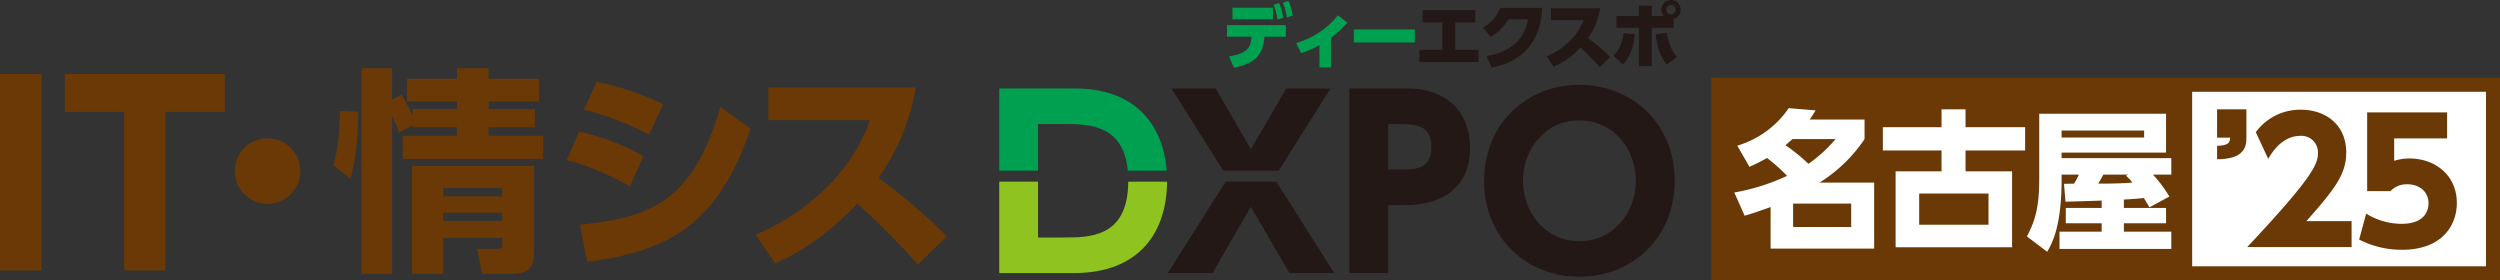 <svg xmlns="http://www.w3.org/2000/svg" width="716.3" height="80.3" viewBox="0 0 716.3 80.3">
  <rect x="0" y="0" width="716.3" height="80.3" fill="#333333" stroke="none"/>
  <g id="logo-system-dxpo-nagoya-extra" transform="translate(-3407.697 -2347.701)">
    <g id="グループ_15042" data-name="グループ 15042" transform="translate(2981.54 2395.517)">
      <path id="パス_13008" data-name="パス 13008" d="M778.276-31.642c5.788-.879,6.238-2.966,6.463-5.645H777.7V-40.6h16.876v3.315h-6.137c-.389,5.89-3.539,7.854-8.734,8.857Zm12.6-13.95v3.314H779.3v-3.314Zm1.759-1.349a17.037,17.037,0,0,1,1.208,4.213l-1.678.553a16.887,16.887,0,0,0-1.1-4.254Zm2.66-.615a17.174,17.174,0,0,1,1.267,4.193l-1.678.573a17.525,17.525,0,0,0-1.165-4.234Z" transform="translate(0 -0.015)" fill="#00a051"/>
      <path id="パス_13009" data-name="パス 13009" d="M808.781-28.233h-3.333V-34.6a27.66,27.66,0,0,1-5.257,2.291l-1.432-2.883a23.677,23.677,0,0,0,6.525-3.028,22.324,22.324,0,0,0,5.441-4.93l2.721,2.086a27.758,27.758,0,0,1-4.665,4.3Z" transform="translate(-1.234 -0.274)" fill="#00a051"/>
      <path id="パス_13010" data-name="パス 13010" d="M833.8-38.843v3.723H816.329v-3.723Z" transform="translate(-2.264 -0.526)" fill="#00a051"/>
      <path id="パス_13011" data-name="パス 13011" d="M846.546-33.357h6.668v3.5H836.237v-3.5h6.586v-7.855H837.2v-3.519h15.074v3.519h-5.727Z" transform="translate(-3.431 -0.181)" fill="#231815"/>
      <path id="パス_13012" data-name="パス 13012" d="M856.659-31.639c5.031-.818,10.656-3.375,11.822-10.473h-5.564a15.438,15.438,0,0,1-5.011,5.011l-2.291-2.639a11.822,11.822,0,0,0,4.971-5.687h12.027c-.143,2.169-.491,7.61-4.44,11.946-1.534,1.657-4.335,4.071-10.062,5.155Z" transform="translate(-4.567 -0.14)" fill="#231815"/>
      <path id="パス_13013" data-name="パス 13013" d="M890.316-45.3a20.582,20.582,0,0,1-3.437,8.571,50.181,50.181,0,0,1,6.361,5.4l-3.027,2.946a69.189,69.189,0,0,0-5.522-5.666,22.44,22.44,0,0,1-7.67,5.5l-2.005-2.987a20.452,20.452,0,0,0,6.872-4.622,16.466,16.466,0,0,0,3.684-5.747h-9.308v-3.4Z" transform="translate(-5.704 -0.148)" fill="#231815"/>
      <path id="パス_13014" data-name="パス 13014" d="M895.328-31.821a9.872,9.872,0,0,0,2.822-6.484l3.294.348c-.225,2.761-1,6.136-3.376,8.59Zm14.441-11.394a2.537,2.537,0,0,1-.716-1.84,2.763,2.763,0,0,1,2.762-2.761,2.78,2.78,0,0,1,2.782,2.761,2.774,2.774,0,0,1-2.024,2.658v2.537h-6.26v10.984H902.63V-39.859h-6.444v-3.355h6.444V-46.18h3.682v2.965Zm.88,4.808a12.763,12.763,0,0,0,2.883,6.893l-2.883,2.189c-1.841-2.107-2.68-4.4-3.233-8.632Zm-.185-6.648a1.349,1.349,0,0,0,1.35,1.35,1.349,1.349,0,0,0,1.35-1.35,1.349,1.349,0,0,0-1.35-1.35A1.349,1.349,0,0,0,910.465-45.055Z" transform="translate(-6.894)" fill="#231815"/>
    </g>
    <g id="logo-nagoya" transform="translate(3898 2370)">
      <path id="パス_14599" data-name="パス 14599" d="M0,0H221.061V54H0Z" transform="translate(2.997 2.162)" fill="#fff"/>
      <g id="グループ_12961" data-name="グループ 12961" transform="translate(148.062 -8.502)">
        <path id="パス_14603" data-name="パス 14603" d="M17.232-7.44c7.92-8.928,11.424-13.344,11.424-19.632,0-8.16-6.1-12.288-12.96-12.288a15.787,15.787,0,0,0-12.96,6.432L6.288-25.3c1.2-1.968,4.032-6.576,9.312-6.576a4.728,4.728,0,0,1,4.944,4.992C20.544-23.664,18.72-19.632.288,0h29.9V-7.44Zm40.32-31.152h-22.9v22.56h6.672A6.333,6.333,0,0,1,46.128-18c3.552,0,6.1,2.16,6.1,5.472,0,2.112-1.152,5.856-7.632,5.856A19.116,19.116,0,0,1,34.368-9.6L32.352-2.16A26.638,26.638,0,0,0,44.64.768c11.568,0,15.7-7.1,15.7-13.392,0-8.112-6.384-12.768-13.536-12.768a14.658,14.658,0,0,0-4.416.672v-6.432H57.552Z" transform="translate(5.225 57)" fill="#6a3906"/>
        <path id="パス_14602" data-name="パス 14602" d="M1.872-41.472v8.112H5.616c-.048,1.44-.528,2.256-3.744,2.352v3.84c2.688-.048,8.4-.24,8.4-5.76v-8.544Z" transform="translate(-5 59)" fill="#6a3906"/>
      </g>
      <path id="中マド_2" data-name="中マド 2" d="M226,58H0V0H226V58ZM137.8,4V54h84.185V4Z" transform="translate(-0.004)" fill="#6a3906"/>
      <path id="パス_14601" data-name="パス 14601" d="M4.859-20.3A50.129,50.129,0,0,0,9.89-22.833a52.84,52.84,0,0,1,5.762,5.117A59.874,59.874,0,0,1,.516-12.943L3.483-6.278c2.15-.645,3.526-1.075,7.439-2.494V3.139h29.67v-18.92H24.94a42.52,42.52,0,0,0,12.9-12.47v-5.59h-15.7c.688-1.032,1.032-1.548,1.677-2.623l-7.7-.645A27.251,27.251,0,0,1,1.376-26.359Zm24.682-7.955a40.312,40.312,0,0,1-7.783,7.095,51.328,51.328,0,0,0-6.579-5.332c.731-.645,1.2-1.032,2.021-1.763Zm4.472,25.2H17.372V-9.761H34.013Zm9.073-28.6v6.665H59.9v5.977H46.741V2.752H80.109V-19.006H66.779v-5.977H83.85v-6.665H66.779v-5.117H59.9v5.117ZM73.358-12.642V-3.7H53.492v-8.944Zm51.815.86a37.279,37.279,0,0,0-4.687-6.278h5.246v-4.73H94.3v-1.591h29.928V-35.518H87.892V-16.77c0,8.643-1.419,12.341-3.526,16.426l5.805,4.386C91.59,1.548,94.3-3.182,94.3-16.77v-1.29h4.945a21.147,21.147,0,0,1-1.376,2.58c-.774,0-.989.043-2.881.043l.43,5.117c1.634,0,8.9-.258,10.363-.3v2.107H95.5v4.386H105.78V-1.72H93.7V3.225h32.035V-1.72H112.144V-4.128h12.083V-8.514H112.144v-2.408c3.225-.172,4.9-.344,5.719-.43.9,1.462,1.032,1.634,1.591,2.666Zm-12.427-5.977a16.847,16.847,0,0,1,1.849,1.978c-3.526.3-7.912.3-9.8.3.688-1.161.774-1.29,1.462-2.58h7.138Zm5.2-10.922H94.3V-30.7h23.65Z" transform="translate(6.087 45.797)" fill="#fff"/>
    </g>
    <g id="logo-system-dxpo" transform="translate(3407.697 2367.243)">
      <g id="logo-dxpo" transform="translate(286.303 4.757)">
        <path id="パス_12109" data-name="パス 12109" d="M734.177,76.165h7.5c6.9,0,16.97.059,18.224,13.353h11.136c-.978-12.735-8.589-23.549-26.334-23.549H723.059V89.518h11.118Z" transform="translate(-723.059 -64.915)" fill="#00a051"/>
        <path id="パス_12110" data-name="パス 12110" d="M741.348,108.665h-7.171V92.671H723.059v26.191h21.316c19.225,0,26.682-12.089,26.772-26.191h-11.12C759.91,108.658,749.069,108.665,741.348,108.665Z" transform="translate(-723.059 -64.915)" fill="#8fc31f"/>
        <path id="パス_12111" data-name="パス 12111" d="M787.916,92.671l-16.575,26.191h12.828L795.156,99.85l11.053,19.013h12.828L802.462,92.671Z" transform="translate(-723.059 -64.915)" fill="#231815"/>
        <path id="パス_12112" data-name="パス 12112" d="M817.985,65.969h-12.7L795.156,83.4,785.091,65.969h-12.7l14.855,23.55H803.13Z" transform="translate(-723.059 -64.915)" fill="#231815"/>
        <path id="パス_12113" data-name="パス 12113" d="M840.347,65.969H823.373v52.893h11.119V99.389h4.868c11.513,0,18.619-5.79,18.619-16.447C857.979,72.678,851.005,65.969,840.347,65.969ZM838.11,89.192h-3.618V76.165h3.618c5.4,0,8.751.988,8.751,6.646C846.861,89.192,842.058,89.192,838.11,89.192Z" transform="translate(-723.059 -64.915)" fill="#231815"/>
        <path id="パス_12114" data-name="パス 12114" d="M889.289,64.915c-14.934,0-27.3,10.988-27.3,27.5,0,16.579,12.369,27.5,27.3,27.5,15,0,27.3-11.052,27.3-27.5C916.591,76.034,904.354,64.915,889.289,64.915Zm0,44.8c-10,0-16.184-8.487-16.184-17.3s6.184-17.3,16.184-17.3,16.184,8.487,16.184,17.3S899.288,109.718,889.289,109.718Z" transform="translate(-723.059 -64.915)" fill="#231815"/>
      </g>
      <g id="logo_system">
        <g id="グループ_15738" data-name="グループ 15738" transform="translate(-146.605 63.772)" style="isolation: isolate">
          <path id="パス_14606" data-name="パス 14606" d="M155.5-62.771V-6.5h-11.9V-62.771Z" transform="translate(3 0.661)" fill="#6a3906"/>
          <path id="パス_14607" data-name="パス 14607" d="M185.421-6.5H173.595V-51.921H156.588v-10.85h45.838v10.85H185.421Z" transform="translate(8.575 0.661)" fill="#6a3906"/>
          <path id="パス_14608" data-name="パス 14608" d="M204.707-42.284a9.377,9.377,0,0,1-9.39,9.389,9.378,9.378,0,0,1-9.39-9.389,9.377,9.377,0,0,1,9.39-9.391A9.377,9.377,0,0,1,204.707-42.284Z" transform="translate(27.954 7.99)" fill="#6a3906"/>
          <path id="パス_14609" data-name="パス 14609" d="M202.876-36.058c1.551-3.72,1.984-11.967,1.984-15.5l5.207.247c0,2.232.063,11.534-2.232,19.159Zm18.91-9.239a50.468,50.468,0,0,0-1.984-4.837V-4.872h-8.741v-58.9H219.8v8.99l2.667-1.428a55.922,55.922,0,0,1,3.223,6.076v-1.921H238.4v-2.232H224.081v-6.448H238.4v-3.037h9.051v3.037H261.9v6.448H247.454v2.232h13.267v5.209H247.454v2.418h15.624v6.634H222.84v-6.634H238.4v-2.418H225.691v-.621Zm38.688,9.548v24.428c0,2.791-.186,6.449-6.014,6.449h-8.865L244.168-12h5.642c1.488,0,1.549-.372,1.549-1.549V-15.1H234.434v10.23h-8.929V-35.749Zm-26.04,6.262v2.419H251.36v-2.419Zm0,7.13V-20H251.36v-2.356Z" transform="translate(39.149 0)" fill="#6a3906"/>
          <path id="パス_14610" data-name="パス 14610" d="M261.276-31.413a75.883,75.883,0,0,0-18.041-7.625l3.472-8.122a66.579,66.579,0,0,1,18.413,7.006ZM246.955-20.5c21.2-1.984,32.674-7.5,40.239-33.728l8.616,6.2c-9.174,27.591-23.745,35.216-46.747,38.193Zm19.84-25.793a83.513,83.513,0,0,0-18.661-7.13l3.6-8a74.984,74.984,0,0,1,19.034,6.448Z" transform="translate(65.807 1.554)" fill="#6a3906"/>
          <path id="パス_14611" data-name="パス 14611" d="M321.671-60.449a62.628,62.628,0,0,1-10.664,25.916A163.121,163.121,0,0,1,330.6-17.794L322.29-9.671A190.93,190.93,0,0,0,304.93-27.154c-3.906,4.09-12.152,12.213-23.559,17.11l-5.579-8.246A62.939,62.939,0,0,0,297.119-32.8a51.229,51.229,0,0,0,11.469-18.291h-29.14v-9.36Z" transform="translate(87.31 2.195)" fill="#6a3906"/>
        </g>
      </g>
    </g>
  </g>
</svg>

